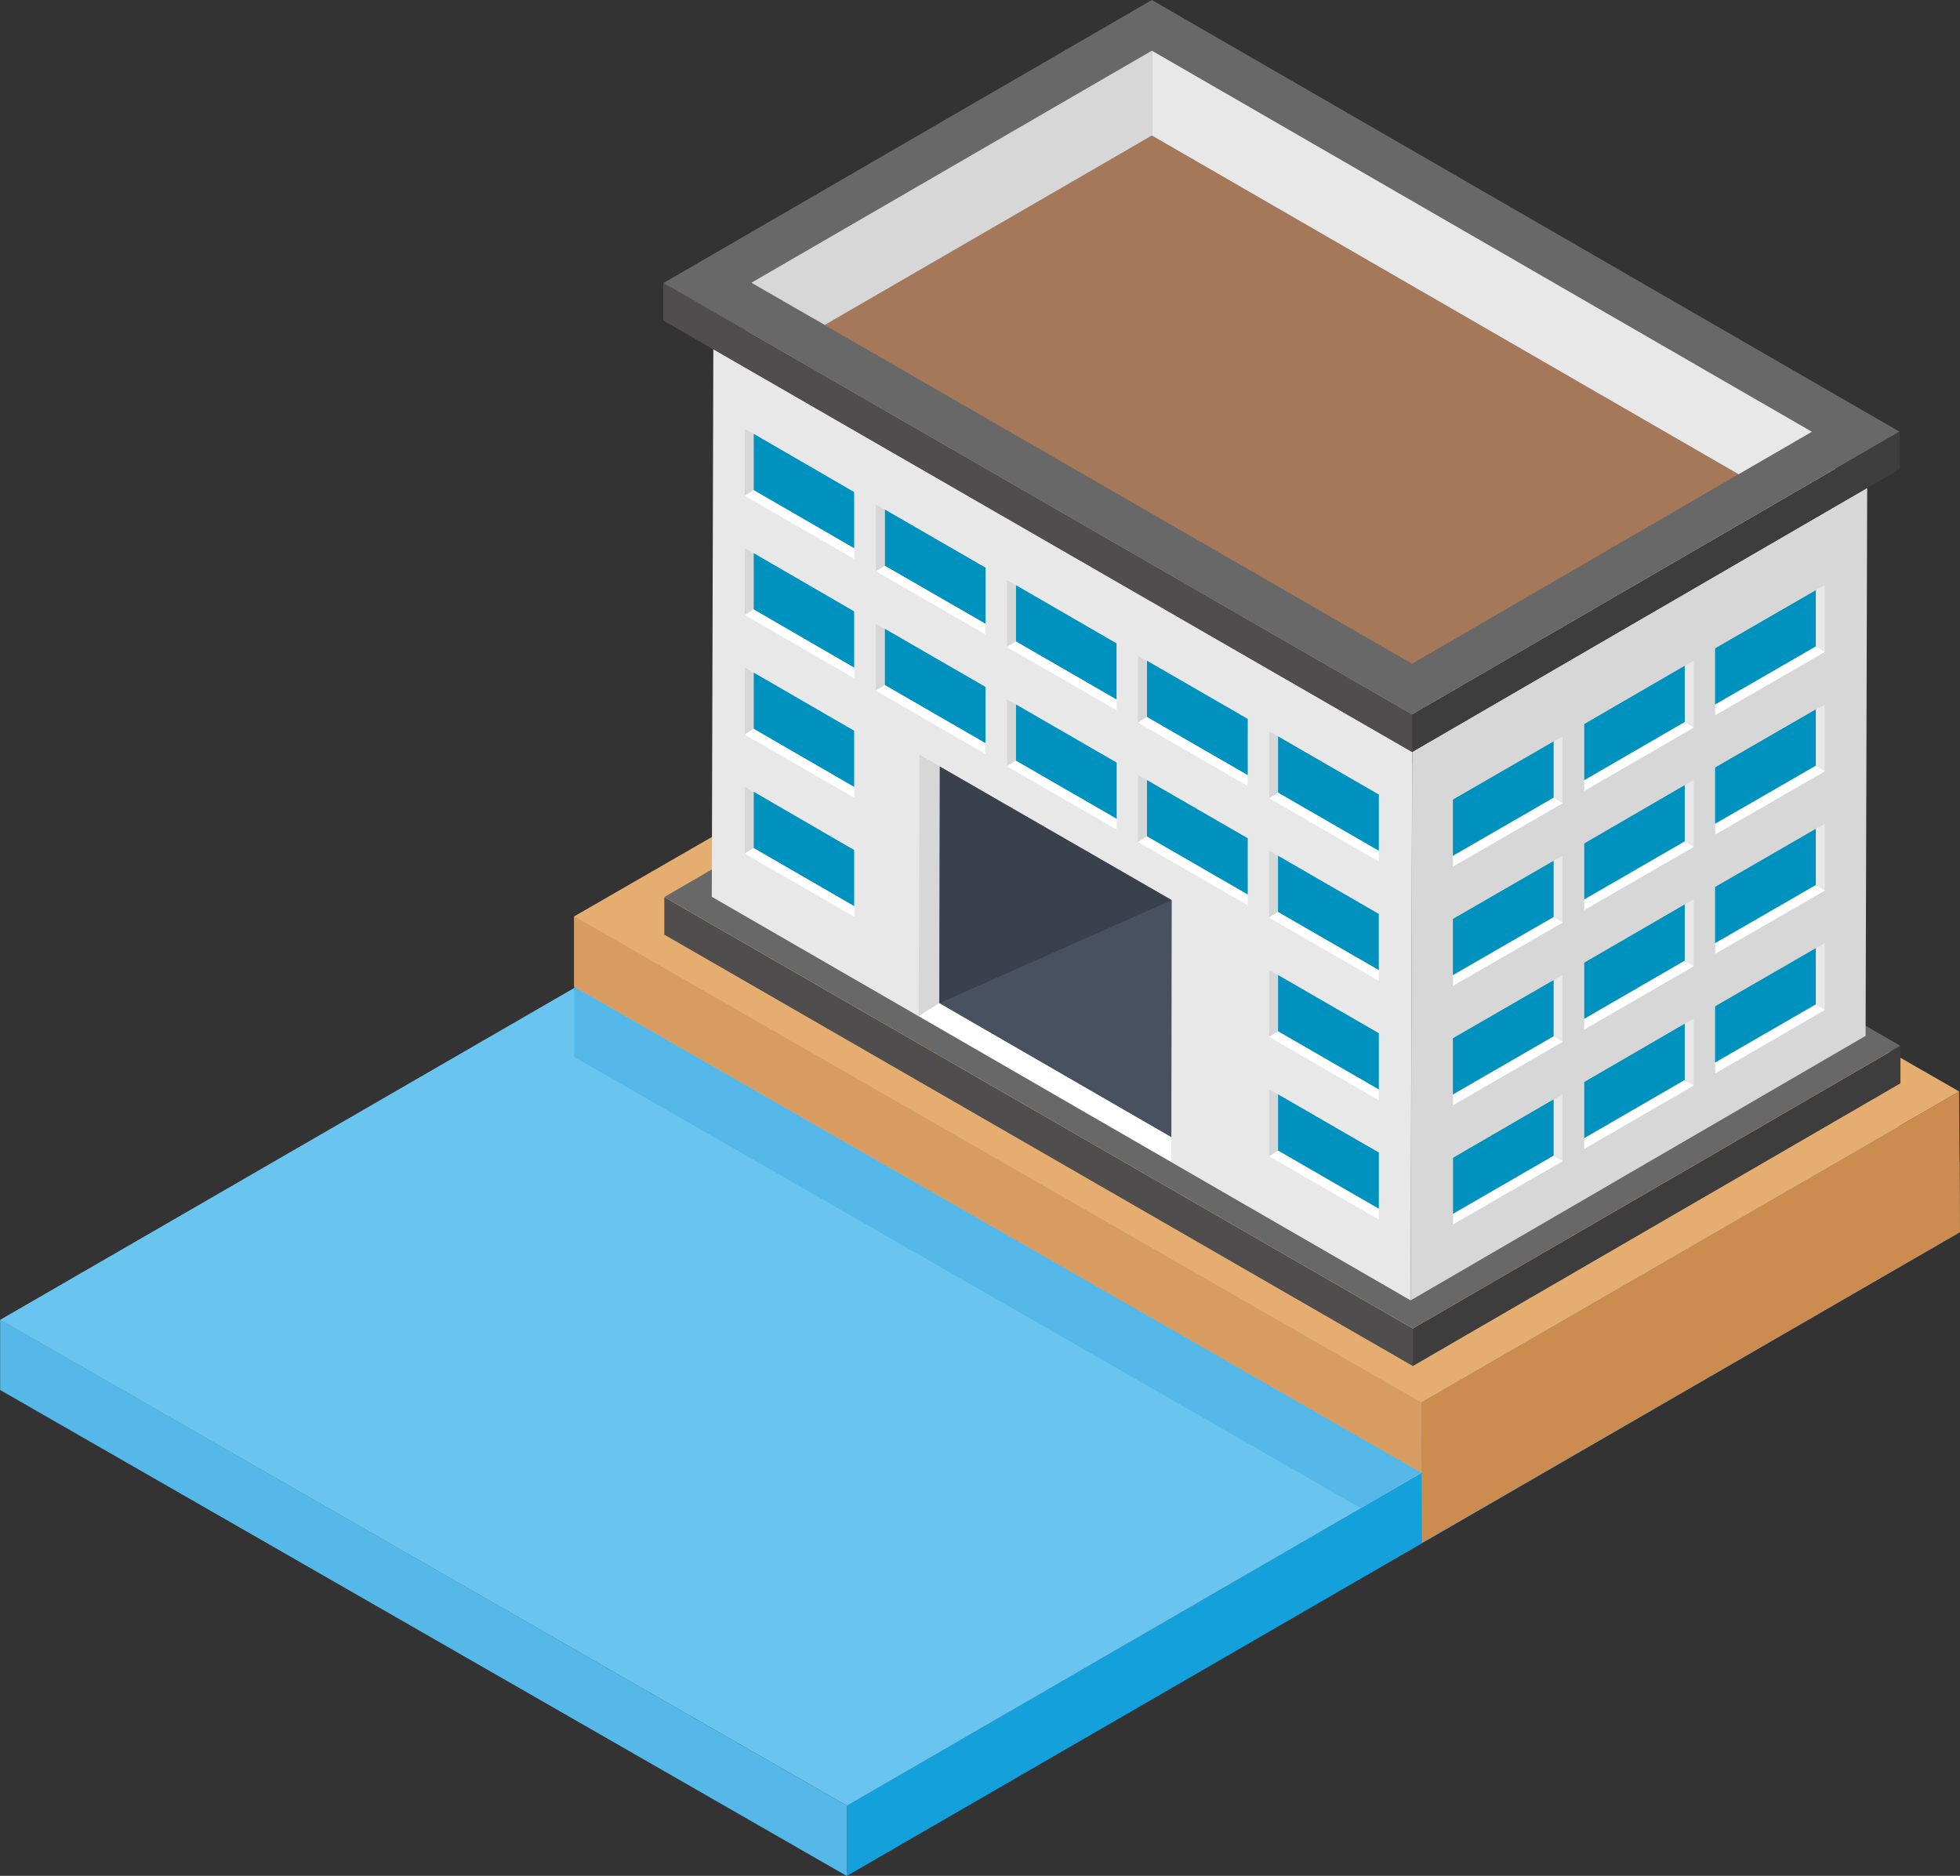<?xml version="1.0" encoding="UTF-8"?> <svg xmlns="http://www.w3.org/2000/svg" width="41.792" height="40" viewBox="0 0 41.792 40"><rect x="0" y="0" width="41.792" height="40" fill="#333333" stroke="none"/><g id="commercial" transform="translate(-0.997 -2.026)"><path id="Path_54" data-name="Path 54" d="M45.469,30.486v1.5L21.74,45.71v-1.5Z" transform="translate(-2.685 -3.684)" fill="#14a0db"></path><path id="Path_55" data-name="Path 55" d="M19.055,44.715v1.5L1,35.851v-1.5Z" transform="translate(0 -4.185)" fill="#55b8e8"></path><path id="Path_56" data-name="Path 56" d="M42.783,28.945,19.055,42.674,1,32.314,24.746,18.585Z" transform="translate(0 -2.144)" fill="#69c4ef"></path><g id="Group_17" data-name="Group 17" transform="translate(13.239 14.94)"><path id="Path_57" data-name="Path 57" d="M47.275,28.761l.019,3L35.823,38.388l-.02-3Z" transform="translate(-17.744 -18.401)" fill="#cc8b4f"></path><path id="Path_58" data-name="Path 58" d="M33.118,34.833v1.5L15.059,25.969v-1.5Z" transform="translate(-15.059 -17.846)" fill="#d89c60"></path><path id="Path_59" data-name="Path 59" d="M33.118,34.833v1.5L15.059,25.969v-1.5Z" transform="translate(-15.059 -17.846)" fill="#d89c60"></path><path id="Path_60" data-name="Path 60" d="M33.118,36.556l-1.281.761L15.059,27.692V26.2Z" transform="translate(-15.059 -18.069)" fill="#55b8e8"></path><path id="Path_61" data-name="Path 61" d="M44.59,27.22,33.118,33.848,15.059,23.487,26.553,16.86Z" transform="translate(-15.059 -16.86)" fill="#e5ae70"></path></g><g id="Group_40" data-name="Group 40" transform="translate(15.144 2.026)"><g id="Group_18" data-name="Group 18" transform="translate(0.018 13.097)"><path id="Path_62" data-name="Path 62" d="M46,27.642v.8L35.6,34.473v-.8Z" transform="translate(-19.643 -18.439)" fill="#3d3d3d"></path><path id="Path_63" data-name="Path 63" d="M33.231,33.2V34L17.269,24.8V24Z" transform="translate(-17.269 -17.967)" fill="#4f4d4d"></path><path id="Path_64" data-name="Path 64" d="M43.622,26.273,33.231,32.3,17.269,23.1l10.413-6.03Z" transform="translate(-17.269 -17.07)" fill="#686868"></path></g><g id="Group_19" data-name="Group 19" transform="translate(1.025 1.784)"><path id="Path_65" data-name="Path 65" d="M45.282,13.96l-.034,11.7-9.7,5.639.033-11.7Z" transform="translate(-20.641 -5.355)" fill="#d7d7d7"></path><path id="Path_66" data-name="Path 66" d="M33.363,19.157l-.033,11.7-14.9-8.605.033-11.7Z" transform="translate(-18.425 -4.913)" fill="#e8e8e8"></path><path id="Path_67" data-name="Path 67" d="M43.071,12.68l-9.7,5.639-14.9-8.605,9.7-5.639Z" transform="translate(-18.43 -4.075)" fill="#f1f1f1"></path></g><path id="Path_68" data-name="Path 68" d="M19.457,12.652l0,1.2L21.6,15.095l0-1.2Z" transform="translate(-17.534 -3.402)" fill="#0092bf"></path><path id="Path_69" data-name="Path 69" d="M19.426,13.838l0-1.2-.188-.108,0,1.429Z" transform="translate(-17.506 -3.385)" fill="#d7d7d7"></path><path id="Path_70" data-name="Path 70" d="M19.426,14.033l-.188.118h0L21.575,15.5v-.226Z" transform="translate(-17.506 -3.58)" fill="#fff"></path><path id="Path_71" data-name="Path 71" d="M22.668,14.505l0,1.2,2.149,1.241,0-1.2Z" transform="translate(-17.949 -3.641)" fill="#0092bf"></path><path id="Path_72" data-name="Path 72" d="M22.637,15.69l0-1.2-.188-.108,0,1.429Z" transform="translate(-17.921 -3.625)" fill="#d7d7d7"></path><path id="Path_73" data-name="Path 73" d="M22.637,15.885,22.449,16h0l2.337,1.348v-.227Z" transform="translate(-17.921 -3.82)" fill="#fff"></path><path id="Path_74" data-name="Path 74" d="M25.879,16.358l0,1.2L28.025,18.8l0-1.2Z" transform="translate(-18.365 -3.881)" fill="#0092bf"></path><path id="Path_75" data-name="Path 75" d="M25.848,17.543l0-1.2-.188-.109,0,1.429Z" transform="translate(-18.337 -3.865)" fill="#d7d7d7"></path><path id="Path_76" data-name="Path 76" d="M25.848,17.738l-.188.119h0L28,19.206v-.227Z" transform="translate(-18.337 -4.06)" fill="#fff"></path><path id="Path_77" data-name="Path 77" d="M29.09,18.21l0,1.2,2.149,1.241,0-1.2Z" transform="translate(-18.781 -4.121)" fill="#0092bf"></path><path id="Path_78" data-name="Path 78" d="M29.059,19.4l0-1.2-.188-.108,0,1.429Z" transform="translate(-18.753 -4.105)" fill="#d7d7d7"></path><path id="Path_79" data-name="Path 79" d="M29.059,19.591l-.188.118h0l2.337,1.349v-.227Z" transform="translate(-18.753 -4.3)" fill="#fff"></path><g id="Group_20" data-name="Group 20" transform="translate(12.914 15.594)"><path id="Path_80" data-name="Path 80" d="M32.3,20.063l0,1.2,2.149,1.241,0-1.2Z" transform="translate(-32.11 -19.955)" fill="#0092bf"></path><path id="Path_81" data-name="Path 81" d="M32.27,21.249l0-1.2-.188-.108,0,1.429Z" transform="translate(-32.082 -19.939)" fill="#d7d7d7"></path><path id="Path_82" data-name="Path 82" d="M32.27,21.444l-.188.118h0l2.337,1.348v-.226Z" transform="translate(-32.082 -20.134)" fill="#fff"></path></g><g id="Group_24" data-name="Group 24" transform="translate(1.732 11.687)"><path id="Path_83" data-name="Path 83" d="M19.457,15.575l0,1.2L21.6,18.017l0-1.2Z" transform="translate(-19.266 -15.467)" fill="#0092bf"></path><path id="Path_84" data-name="Path 84" d="M19.426,16.76l0-1.2-.188-.108,0,1.429Z" transform="translate(-19.238 -15.451)" fill="#d7d7d7"></path><path id="Path_85" data-name="Path 85" d="M19.426,16.955l-.188.119h0l2.337,1.348V18.2Z" transform="translate(-19.238 -15.646)" fill="#fff"></path><path id="Path_86" data-name="Path 86" d="M22.668,17.427l0,1.2,2.149,1.241,0-1.2Z" transform="translate(-19.682 -15.707)" fill="#0092bf"></path><path id="Path_87" data-name="Path 87" d="M22.637,18.613l0-1.2-.188-.108,0,1.429Z" transform="translate(-19.654 -15.691)" fill="#d7d7d7"></path><path id="Path_88" data-name="Path 88" d="M22.637,18.808l-.188.118h0l2.337,1.349v-.227Z" transform="translate(-19.654 -15.886)" fill="#fff"></path><g id="Group_21" data-name="Group 21" transform="translate(5.591 3.225)"><path id="Path_89" data-name="Path 89" d="M25.879,19.28l0,1.2,2.149,1.241,0-1.2Z" transform="translate(-25.688 -19.172)" fill="#0092bf"></path><path id="Path_90" data-name="Path 90" d="M25.848,20.466l0-1.2-.188-.108,0,1.429Z" transform="translate(-25.66 -19.156)" fill="#d7d7d7"></path><path id="Path_91" data-name="Path 91" d="M25.848,20.661l-.188.118h0L28,22.129V21.9Z" transform="translate(-25.66 -19.351)" fill="#fff"></path></g><g id="Group_22" data-name="Group 22" transform="translate(8.386 4.839)"><path id="Path_92" data-name="Path 92" d="M29.09,21.133l0,1.2,2.149,1.241,0-1.2Z" transform="translate(-28.899 -21.025)" fill="#0092bf"></path><path id="Path_93" data-name="Path 93" d="M29.059,22.319l0-1.2-.188-.108,0,1.429Z" transform="translate(-28.871 -21.009)" fill="#d7d7d7"></path><path id="Path_94" data-name="Path 94" d="M29.059,22.514l-.188.118h0l2.337,1.348v-.226Z" transform="translate(-28.871 -21.204)" fill="#fff"></path></g><g id="Group_23" data-name="Group 23" transform="translate(11.181 6.452)"><path id="Path_95" data-name="Path 95" d="M32.3,22.986l0,1.2,2.149,1.241,0-1.2Z" transform="translate(-32.11 -22.878)" fill="#0092bf"></path><path id="Path_96" data-name="Path 96" d="M32.27,24.171l0-1.2-.188-.108,0,1.429Z" transform="translate(-32.082 -22.862)" fill="#d7d7d7"></path><path id="Path_97" data-name="Path 97" d="M32.27,24.366l-.188.119h0l2.337,1.348v-.227Z" transform="translate(-32.082 -23.057)" fill="#fff"></path></g></g><path id="Path_98" data-name="Path 98" d="M19.457,18.5l0,1.2L21.6,20.94l0-1.2Z" transform="translate(-17.534 -4.158)" fill="#0092bf"></path><path id="Path_99" data-name="Path 99" d="M19.426,19.683l0-1.2-.188-.108,0,1.429Z" transform="translate(-17.506 -4.142)" fill="#d7d7d7"></path><path id="Path_100" data-name="Path 100" d="M19.426,19.878,19.238,20h0l2.337,1.349v-.227Z" transform="translate(-17.506 -4.337)" fill="#fff"></path><path id="Path_101" data-name="Path 101" d="M32.3,25.909l0,1.2,2.149,1.241,0-1.2Z" transform="translate(-19.196 -5.118)" fill="#0092bf"></path><path id="Path_102" data-name="Path 102" d="M32.27,27.094l0-1.2-.188-.109,0,1.429Z" transform="translate(-19.168 -5.101)" fill="#d7d7d7"></path><path id="Path_103" data-name="Path 103" d="M32.27,27.289l-.188.118h0l2.337,1.349V28.53Z" transform="translate(-19.168 -5.296)" fill="#fff"></path><g id="Group_25" data-name="Group 25" transform="translate(1.732 16.775)"><path id="Path_104" data-name="Path 104" d="M19.457,21.42l0,1.2L21.6,23.863l0-1.2Z" transform="translate(-19.266 -21.312)" fill="#0092bf"></path><path id="Path_105" data-name="Path 105" d="M19.426,22.606l0-1.2-.188-.108,0,1.429Z" transform="translate(-19.238 -21.296)" fill="#d7d7d7"></path><path id="Path_106" data-name="Path 106" d="M19.426,22.8l-.188.118h0l2.337,1.348v-.226Z" transform="translate(-19.238 -21.491)" fill="#fff"></path></g><g id="Group_36" data-name="Group 36" transform="translate(16.832 12.475)"><path id="Path_107" data-name="Path 107" d="M45.154,16.481l0,1.2-2.149,1.241,0-1.2Z" transform="translate(-37.414 -16.372)" fill="#0092bf"></path><path id="Path_108" data-name="Path 108" d="M45.476,17.666l0-1.2.187-.109,0,1.429Z" transform="translate(-37.734 -16.356)" fill="#e8e8e8"></path><path id="Path_109" data-name="Path 109" d="M45.157,17.861l.188.118h0l-2.337,1.349V19.1Z" transform="translate(-37.415 -16.551)" fill="#fff"></path><path id="Path_110" data-name="Path 110" d="M41.943,18.333l0,1.2L39.8,20.776l0-1.2Z" transform="translate(-36.999 -16.612)" fill="#0092bf"></path><path id="Path_111" data-name="Path 111" d="M42.265,19.519l0-1.2.187-.108,0,1.429Z" transform="translate(-37.318 -16.596)" fill="#e8e8e8"></path><path id="Path_112" data-name="Path 112" d="M41.946,19.714l.188.118h0L39.8,21.182v-.227Z" transform="translate(-36.999 -16.791)" fill="#fff"></path><g id="Group_26" data-name="Group 26" transform="translate(0 3.226)"><path id="Path_113" data-name="Path 113" d="M38.732,20.186l0,1.2-2.149,1.241,0-1.2Z" transform="translate(-36.583 -20.078)" fill="#0092bf"></path><path id="Path_114" data-name="Path 114" d="M39.054,21.372l0-1.2.187-.108,0,1.429Z" transform="translate(-36.902 -20.062)" fill="#e8e8e8"></path><path id="Path_115" data-name="Path 115" d="M38.735,21.567l.188.118h0l-2.337,1.349v-.227Z" transform="translate(-36.583 -20.257)" fill="#fff"></path></g><g id="Group_29" data-name="Group 29" transform="translate(0 2.545)"><path id="Path_116" data-name="Path 116" d="M45.154,19.4l0,1.2-2.149,1.241,0-1.2Z" transform="translate(-37.414 -19.295)" fill="#0092bf"></path><path id="Path_117" data-name="Path 117" d="M45.476,20.589l0-1.2.187-.108,0,1.429Z" transform="translate(-37.734 -19.279)" fill="#e8e8e8"></path><path id="Path_118" data-name="Path 118" d="M45.157,20.784l.188.118h0l-2.337,1.349v-.227Z" transform="translate(-37.415 -19.474)" fill="#fff"></path><g id="Group_27" data-name="Group 27" transform="translate(2.795 1.613)"><path id="Path_119" data-name="Path 119" d="M41.943,21.256l0,1.2L39.8,23.7l0-1.2Z" transform="translate(-39.794 -21.148)" fill="#0092bf"></path><path id="Path_120" data-name="Path 120" d="M42.265,22.442l0-1.2.187-.108,0,1.429Z" transform="translate(-40.113 -21.132)" fill="#e8e8e8"></path><path id="Path_121" data-name="Path 121" d="M41.946,22.637l.188.118h0L39.8,24.1v-.226Z" transform="translate(-39.794 -21.327)" fill="#fff"></path></g><g id="Group_28" data-name="Group 28" transform="translate(0 3.226)"><path id="Path_122" data-name="Path 122" d="M38.732,23.109l0,1.2-2.149,1.241,0-1.2Z" transform="translate(-36.583 -23.001)" fill="#0092bf"></path><path id="Path_123" data-name="Path 123" d="M39.054,24.294l0-1.2.187-.108,0,1.429Z" transform="translate(-36.902 -22.985)" fill="#e8e8e8"></path><path id="Path_124" data-name="Path 124" d="M38.735,24.489l.188.119h0l-2.337,1.348V25.73Z" transform="translate(-36.583 -23.18)" fill="#fff"></path></g></g><g id="Group_32" data-name="Group 32" transform="translate(0 5.089)"><path id="Path_125" data-name="Path 125" d="M45.154,22.326l0,1.2-2.149,1.241,0-1.2Z" transform="translate(-37.414 -22.218)" fill="#0092bf"></path><path id="Path_126" data-name="Path 126" d="M45.476,23.511l0-1.2.187-.108,0,1.429Z" transform="translate(-37.734 -22.202)" fill="#e8e8e8"></path><path id="Path_127" data-name="Path 127" d="M45.157,23.706l.188.119h0l-2.337,1.348v-.226Z" transform="translate(-37.415 -22.397)" fill="#fff"></path><g id="Group_30" data-name="Group 30" transform="translate(2.795 1.613)"><path id="Path_128" data-name="Path 128" d="M41.943,24.179l0,1.2L39.8,26.621l0-1.2Z" transform="translate(-39.794 -24.071)" fill="#0092bf"></path><path id="Path_129" data-name="Path 129" d="M42.265,25.364l0-1.2.187-.108,0,1.429Z" transform="translate(-40.113 -24.055)" fill="#e8e8e8"></path><path id="Path_130" data-name="Path 130" d="M41.946,25.559l.188.119h0L39.8,27.027V26.8Z" transform="translate(-39.794 -24.25)" fill="#fff"></path></g><g id="Group_31" data-name="Group 31" transform="translate(0 3.225)"><path id="Path_131" data-name="Path 131" d="M38.732,26.032l0,1.2-2.149,1.241,0-1.2Z" transform="translate(-36.583 -25.923)" fill="#0092bf"></path><path id="Path_132" data-name="Path 132" d="M39.054,27.217l0-1.2.187-.109,0,1.429Z" transform="translate(-36.902 -25.907)" fill="#e8e8e8"></path><path id="Path_133" data-name="Path 133" d="M38.735,27.412l.188.118h0L36.587,28.88v-.227Z" transform="translate(-36.583 -26.102)" fill="#fff"></path></g></g><g id="Group_35" data-name="Group 35" transform="translate(0 7.634)"><path id="Path_134" data-name="Path 134" d="M45.154,25.249l0,1.2-2.149,1.241,0-1.2Z" transform="translate(-37.414 -25.141)" fill="#0092bf"></path><path id="Path_135" data-name="Path 135" d="M45.476,26.434l0-1.2.187-.108,0,1.429Z" transform="translate(-37.734 -25.125)" fill="#e8e8e8"></path><path id="Path_136" data-name="Path 136" d="M45.157,26.629l.188.119h0L43.009,28.1V27.87Z" transform="translate(-37.415 -25.32)" fill="#fff"></path><g id="Group_33" data-name="Group 33" transform="translate(2.795 1.612)"><path id="Path_137" data-name="Path 137" d="M41.943,27.1l0,1.2L39.8,29.544l0-1.2Z" transform="translate(-39.794 -26.993)" fill="#0092bf"></path><path id="Path_138" data-name="Path 138" d="M42.265,28.287l0-1.2.187-.109,0,1.429Z" transform="translate(-40.113 -26.977)" fill="#e8e8e8"></path><path id="Path_139" data-name="Path 139" d="M41.946,28.482l.188.118h0L39.8,29.95v-.227Z" transform="translate(-39.794 -27.172)" fill="#fff"></path></g><g id="Group_34" data-name="Group 34" transform="translate(0 3.225)"><path id="Path_140" data-name="Path 140" d="M38.732,28.954l0,1.2L36.586,31.4l0-1.2Z" transform="translate(-36.583 -28.846)" fill="#0092bf"></path><path id="Path_141" data-name="Path 141" d="M39.054,30.14l0-1.2.187-.108,0,1.429Z" transform="translate(-36.902 -28.83)" fill="#e8e8e8"></path><path id="Path_142" data-name="Path 142" d="M38.735,30.335l.188.118h0L36.587,31.8v-.226Z" transform="translate(-36.583 -29.025)" fill="#fff"></path></g></g></g><g id="Group_37" data-name="Group 37"><path id="Path_143" data-name="Path 143" d="M45.976,12.6v.8l-10.392,6.03v-.8Z" transform="translate(-19.622 -3.395)" fill="#3d3d3d"></path><path id="Path_144" data-name="Path 144" d="M45.976,12.6v.8l-10.392,6.03v-.8Z" transform="translate(-19.622 -3.395)" fill="#3d3d3d"></path><path id="Path_145" data-name="Path 145" d="M33.21,18.157v.8l-15.962-9.2v-.8Z" transform="translate(-17.248 -2.923)" fill="#4f4d4d"></path><path id="Path_146" data-name="Path 146" d="M33.21,18.157v.8l-15.962-9.2v-.8Z" transform="translate(-17.248 -2.923)" fill="#4f4d4d"></path><path id="Path_147" data-name="Path 147" d="M43.6,11.229,33.21,17.261l-15.962-9.2L27.661,2.026Z" transform="translate(-17.248 -2.026)" fill="#686868"></path><path id="Path_148" data-name="Path 148" d="M40.682,12.568,28.172,5.346,21.195,9.387,33.72,16.609Z" transform="translate(-17.759 -2.456)" fill="#a57859"></path><path id="Path_149" data-name="Path 149" d="M19.4,8.216l1.565.9L27.94,5.077V3.268Z" transform="translate(-17.526 -2.187)" fill="#d7d7d7"></path><path id="Path_150" data-name="Path 150" d="M29.21,3.268V5.077L41.72,12.3l1.563-.906Z" transform="translate(-18.796 -2.187)" fill="#e8e8e8"></path></g><g id="Group_38" data-name="Group 38" transform="translate(12.914 23.227)"><path id="Path_151" data-name="Path 151" d="M32.3,28.831l0,1.2,2.149,1.241,0-1.2Z" transform="translate(-32.11 -28.723)" fill="#0092bf"></path><path id="Path_152" data-name="Path 152" d="M32.27,30.017l0-1.2-.188-.108,0,1.429Z" transform="translate(-32.082 -28.707)" fill="#d7d7d7"></path><path id="Path_153" data-name="Path 153" d="M32.27,30.212l-.188.118h0l2.337,1.349v-.227Z" transform="translate(-32.082 -28.902)" fill="#fff"></path></g><g id="Group_39" data-name="Group 39" transform="translate(5.447 16.091)"><path id="Path_154" data-name="Path 154" d="M24.01,20.8,24,25.85l4.951,2.858.008-5.054Z" transform="translate(-23.569 -20.547)" fill="#475160"></path><path id="Path_155" data-name="Path 155" d="M24.01,20.8,24,25.85l4.959-2.2Z" transform="translate(-23.569 -20.547)" fill="#39414d"></path><path id="Path_156" data-name="Path 156" d="M23.938,25.813l.008-5.054-.432-.249L23.5,26.087Z" transform="translate(-23.505 -20.51)" fill="#d7d7d7"></path><path id="Path_157" data-name="Path 157" d="M23.938,26.6l-.433.273h0l5.382,3.108,0-.523Z" transform="translate(-23.505 -21.299)" fill="#fff"></path></g></g></g></svg> 